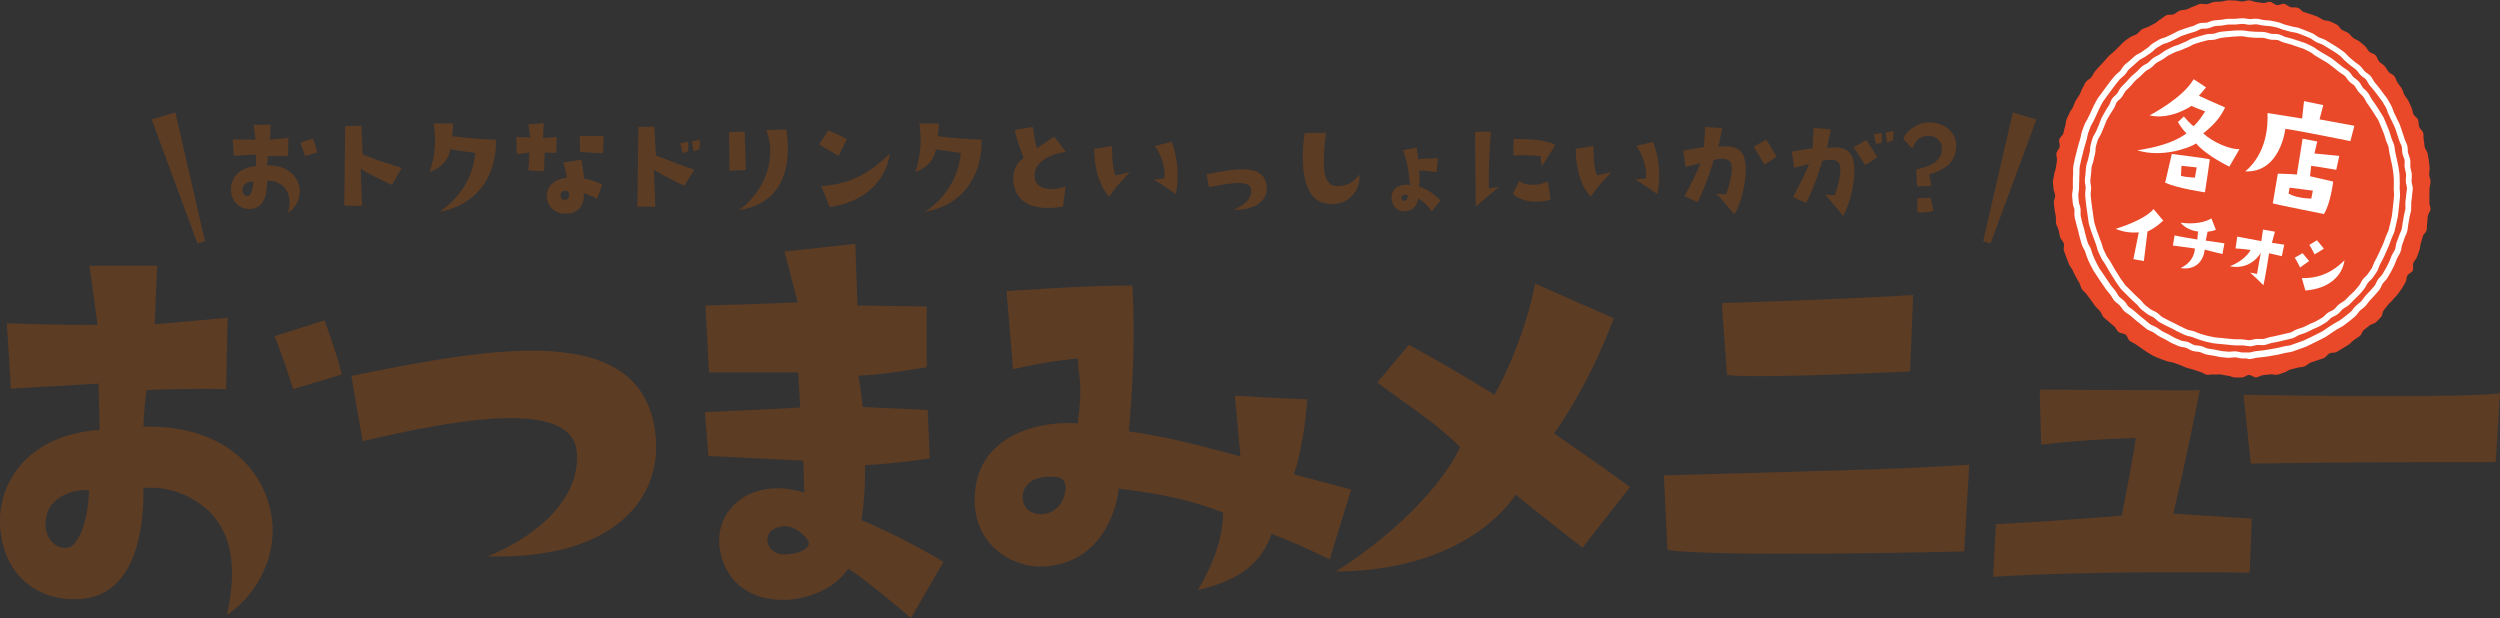 <?xml version="1.0" encoding="UTF-8"?><svg xmlns="http://www.w3.org/2000/svg" viewBox="0 0 299.9 74.15"><rect x="0" y="0" width="299.9" height="74.15" fill="#333333" stroke="none"/><defs><style>.cls-1{fill:#e94829;}.cls-2{fill:#fff;}.cls-3{fill:#5d3c24;}.cls-4{mix-blend-mode:multiply;}.cls-5{isolation:isolate;}</style></defs><g class="cls-5"><g id="_レイヤー_2"><g id="_レイヤー_1-2"><g><g class="cls-4"><g><path class="cls-1" d="M291.45,22.58c0,.28-.01,.56-.02,.84s.03,.56,0,.84,.16,.58,.13,.86-.29,.53-.33,.81-.02,.57-.07,.84,0,.58-.07,.85-.38,.48-.46,.76-.14,.54-.23,.81-.08,.56-.17,.83-.18,.53-.28,.79-.32,.47-.44,.73,.05,.64-.07,.9-.52,.37-.65,.62-.1,.59-.24,.83-.28,.49-.43,.73-.34,.45-.5,.68-.39,.41-.56,.64-.41,.39-.58,.61-.34,.44-.52,.66-.15,.62-.34,.83-.39,.41-.59,.61-.58,.21-.79,.4-.45,.34-.66,.52-.27,.55-.49,.73-.47,.31-.7,.48-.41,.41-.64,.56-.49,.29-.72,.44-.48,.3-.73,.44-.62,.04-.87,.18-.41,.44-.66,.56-.55,.16-.8,.27-.54,.16-.8,.27-.46,.36-.73,.46-.57,.07-.84,.15-.54,.14-.82,.21-.5,.3-.78,.37-.54,.21-.81,.26-.59-.08-.87-.04-.56,.06-.84,.09-.54,.25-.83,.27-.58-.3-.86-.29-.56,.3-.84,.3-.57,0-.85,0-.56-.19-.84-.21-.55-.11-.83-.15-.57,.04-.85,0-.59,.08-.86,.03-.52-.28-.79-.34-.53-.2-.8-.27-.55-.14-.81-.22-.51-.23-.78-.33-.53-.18-.79-.28-.58-.08-.83-.19-.54-.17-.8-.29-.53-.2-.78-.33-.49-.29-.73-.43-.46-.33-.7-.48-.47-.32-.7-.48-.51-.26-.73-.43-.27-.57-.49-.74-.62-.13-.84-.31-.32-.49-.52-.68-.45-.35-.65-.55-.45-.35-.64-.56-.25-.53-.44-.74-.41-.39-.58-.61-.31-.47-.48-.69-.35-.44-.51-.68-.43-.39-.58-.63-.19-.54-.33-.79-.29-.48-.42-.73-.25-.51-.37-.76-.33-.47-.44-.73-.2-.53-.3-.79-.19-.53-.29-.8,.06-.61-.02-.88-.36-.48-.44-.75-.12-.55-.18-.83-.24-.53-.3-.8,0-.57-.04-.85-.12-.55-.15-.83-.07-.56-.09-.84,.17-.57,.16-.85-.2-.56-.2-.84-.08-.57-.07-.85,.13-.56,.15-.84,.18-.55,.21-.83,.09-.55,.13-.83-.12-.59-.07-.87,.33-.51,.39-.78-.12-.61-.05-.88,.4-.47,.49-.74,.11-.55,.21-.82,.06-.58,.17-.84,.24-.51,.35-.77,.31-.48,.43-.73,.19-.53,.33-.78,.32-.46,.46-.71,.2-.53,.35-.77,.24-.52,.4-.75,.49-.34,.66-.57,.27-.5,.45-.72,.38-.41,.57-.63,.38-.41,.57-.62,.36-.44,.56-.63,.44-.35,.64-.54,.38-.42,.59-.6,.39-.41,.61-.59,.47-.31,.7-.48,.54-.21,.77-.37,.39-.42,.63-.57,.54-.18,.79-.32,.49-.26,.74-.39,.44-.37,.69-.5,.45-.37,.71-.48,.61,0,.87-.11,.47-.35,.73-.44,.57-.06,.84-.15,.51-.27,.78-.34,.52-.25,.79-.31,.59,.07,.87,.02,.53-.22,.81-.26,.57-.01,.85-.04,.55-.13,.83-.15,.57,.03,.85,.02,.56,.12,.84,.12,.57-.15,.85-.14,.55,.18,.83,.2,.55,.09,.83,.12,.59-.18,.87-.14,.51,.34,.79,.39,.62-.21,.89-.15,.5,.33,.77,.4,.59-.02,.86,.07,.46,.42,.72,.51,.54,.16,.8,.26,.54,.17,.8,.28,.48,.29,.74,.41,.6,.06,.85,.19,.52,.23,.77,.37,.37,.48,.61,.63,.53,.22,.76,.38,.38,.43,.61,.6,.52,.24,.74,.42,.44,.36,.65,.54,.31,.49,.52,.68,.56,.23,.76,.43,.23,.55,.43,.76,.48,.32,.66,.54,.3,.48,.48,.7,.54,.3,.7,.53,.21,.54,.37,.77,.35,.44,.5,.68,.18,.55,.32,.79,.34,.45,.48,.7,.22,.52,.35,.77,.13,.55,.24,.81,.46,.42,.56,.68,.05,.58,.14,.85,.4,.46,.48,.73,0,.59,.07,.86,.05,.56,.11,.84,.31,.51,.36,.79,.1,.56,.14,.83,.06,.56,.09,.84-.07,.57-.05,.85,.15,.55,.16,.84-.12,.56-.12,.85Z"/><path class="cls-2" d="M269.8,41.52c-.16,0-.31-.02-.45-.05-.12-.02-.23-.04-.35-.04h-.28c-.2,0-.4,0-.59,0-.2,0-.4-.03-.61-.05l-.51-.05c-.21-.02-.41-.03-.62-.06-.12-.02-.23-.03-.35-.03-.17-.01-.35-.03-.52-.06-.29-.05-.57-.11-.85-.18-.19-.04-.37-.1-.55-.16l-.29-.09c-.17-.05-.33-.12-.49-.18-.11-.05-.22-.09-.33-.13-.11-.04-.23-.06-.34-.09-.17-.04-.34-.07-.5-.14-.17-.06-.33-.14-.49-.22-.1-.05-.2-.1-.3-.15-.17-.07-.33-.16-.49-.25-.09-.05-.19-.1-.28-.15s-.2-.09-.29-.14c-.17-.08-.33-.15-.49-.24-.1-.06-.21-.11-.31-.16-.16-.08-.32-.16-.47-.25-.15-.09-.28-.21-.41-.33-.09-.08-.17-.16-.27-.23-.09-.06-.2-.11-.31-.16-.15-.07-.32-.14-.47-.26l-.17-.13c-.18-.13-.35-.26-.52-.4-.15-.12-.26-.26-.36-.39-.07-.09-.14-.18-.23-.26l-.14-.12c-.17-.15-.34-.31-.5-.47l-.22-.21c-.14-.13-.27-.26-.4-.4-.08-.09-.16-.17-.25-.25-.13-.12-.26-.24-.37-.38-.11-.13-.21-.28-.31-.43-.06-.1-.13-.19-.2-.28-.1-.14-.2-.29-.28-.44-.06-.1-.12-.2-.19-.3-.11-.16-.21-.33-.32-.5l-.14-.24c-.14-.22-.26-.45-.39-.68-.1-.18-.17-.27-.24-.37-.1-.14-.2-.28-.28-.44-.13-.26-.25-.52-.37-.79-.07-.16-.12-.33-.16-.5-.03-.11-.06-.23-.1-.34-.11-.3-.21-.55-.3-.82-.04-.11-.08-.21-.12-.32-.06-.17-.13-.33-.18-.5-.03-.11-.07-.21-.1-.32-.06-.17-.11-.34-.16-.52-.04-.17-.06-.34-.08-.52-.01-.12-.03-.23-.05-.35-.04-.2-.06-.41-.09-.62l-.07-.49c-.03-.21-.06-.41-.08-.62l-.03-.3c-.02-.19-.04-.38-.05-.57,0-.17,0-.34,.03-.52,.01-.12,.03-.24,.03-.35s-.02-.23-.04-.34c-.03-.16-.06-.34-.06-.53,0-.19,.03-.37,.05-.56l.06-.63c.01-.19,.02-.37,.05-.55,.03-.19,.09-.36,.14-.51,.04-.11,.08-.22,.1-.33,.04-.22,.09-.43,.14-.64l.05-.21c.03-.11,.03-.23,.04-.34,0-.16,.02-.35,.07-.53l.05-.18c.06-.22,.12-.45,.2-.66,.06-.18,.16-.34,.25-.48,.06-.1,.12-.2,.16-.3,.11-.27,.22-.54,.34-.8,.05-.11,.09-.22,.12-.33,.06-.16,.12-.33,.19-.48,.09-.17,.18-.34,.28-.5l.15-.26c.09-.17,.2-.33,.3-.49l.16-.25c.06-.1,.1-.21,.14-.31,.06-.15,.13-.33,.23-.48,.11-.16,.25-.28,.37-.39,.09-.08,.17-.15,.24-.24,.07-.09,.13-.2,.18-.3,.08-.16,.17-.31,.28-.44,.11-.13,.24-.25,.37-.38,.09-.08,.17-.16,.25-.25,.08-.08,.15-.17,.22-.25,.11-.14,.23-.27,.36-.4,.12-.12,.26-.24,.4-.35,.09-.07,.18-.15,.26-.22,.09-.08,.17-.17,.25-.25,.12-.13,.24-.26,.37-.37s.29-.2,.44-.28c.1-.06,.21-.11,.3-.18,.09-.07,.17-.15,.26-.24,.12-.13,.25-.25,.39-.35,.14-.1,.3-.18,.45-.25,.11-.05,.21-.11,.31-.17,.1-.06,.19-.13,.29-.2,.14-.1,.28-.21,.43-.29,.22-.12,.44-.23,.66-.34l.12-.06c.16-.08,.32-.13,.49-.18,.11-.03,.23-.07,.33-.11l.2-.09c.2-.09,.4-.18,.6-.26,.11-.04,.21-.1,.31-.16,.15-.09,.31-.17,.48-.23,.28-.09,.56-.18,.84-.26,.32-.09,.58-.17,.84-.23,.18-.04,.36-.05,.53-.05,.12,0,.23,0,.35-.02,.11-.02,.22-.06,.33-.1,.17-.06,.34-.11,.51-.13,.25-.04,.51-.06,.77-.08l.33-.03c.21-.02,.43-.04,.64-.05,.48-.02,1-.03,1.4,.05,.11,.02,.23,.05,.34,.05,.28,.01,.55,.04,.83,.06,.16,.01,.27,.01,.39,0,.17,0,.35,0,.52,.02,.17,.02,.34,.07,.51,.12,.11,.03,.23,.07,.34,.09,.11,.02,.23,.02,.34,.02,.16,0,.35,0,.54,.04,.19,.04,.35,.12,.5,.19,.11,.05,.21,.1,.32,.13,.1,.03,.21,.06,.31,.08,.18,.04,.36,.09,.53,.15l.29,.09c.18,.06,.36,.11,.54,.18,.11,.04,.22,.08,.33,.11,.17,.05,.33,.1,.49,.17,.22,.1,.43,.2,.65,.31l.14,.07c.16,.08,.3,.19,.44,.29,.09,.07,.19,.14,.29,.2,.25,.14,.5,.29,.75,.44,.09,.06,.19,.11,.29,.17,.16,.09,.31,.18,.46,.28,.16,.11,.3,.22,.45,.34l.24,.19c.23,.18,.46,.35,.68,.54,.09,.07,.19,.14,.29,.2,.15,.09,.3,.19,.43,.31,.14,.13,.25,.28,.34,.41,.07,.1,.13,.19,.21,.27,.08,.08,.18,.15,.27,.22,.14,.11,.29,.21,.4,.34,.13,.14,.22,.3,.3,.44,.06,.1,.12,.2,.19,.29,.07,.09,.16,.17,.25,.25,.13,.12,.25,.24,.36,.38,.1,.14,.19,.29,.27,.45,.05,.1,.11,.21,.18,.31,.06,.09,.13,.18,.19,.27,.11,.15,.21,.29,.31,.45l.17,.26c.1,.16,.21,.31,.3,.48,.06,.1,.12,.2,.19,.3,.1,.15,.19,.29,.27,.45,.08,.16,.14,.32,.21,.49,.04,.11,.08,.21,.13,.32,.12,.27,.23,.54,.33,.81,.06,.17,.11,.33,.16,.51,.03,.11,.06,.22,.1,.33,.04,.11,.09,.22,.13,.33,.07,.16,.14,.32,.19,.49,.05,.17,.07,.34,.09,.52,.01,.12,.02,.23,.05,.35l.04,.16c.05,.23,.11,.46,.15,.69,.02,.11,.05,.22,.07,.32,.04,.18,.08,.35,.11,.53l.05,.3c.03,.19,.06,.38,.08,.57,.02,.2,.02,.4,.03,.6v.28c.02,.18,.01,.36,0,.54,0,.11,0,.22,0,.34,0,.12,0,.24,.02,.35,.01,.17,.03,.35,.02,.52,0,.2-.03,.39-.05,.58l-.04,.4c-.02,.25-.05,.5-.08,.75-.02,.11-.03,.23-.04,.34-.02,.18-.03,.36-.07,.53-.04,.2-.08,.39-.13,.58l-.13,.56c-.04,.19-.08,.37-.13,.56-.05,.17-.12,.33-.2,.49-.05,.11-.1,.21-.14,.32-.09,.28-.19,.55-.3,.82-.07,.19-.16,.37-.24,.56l-.18,.4c-.09,.21-.18,.42-.29,.63-.13,.26-.26,.52-.4,.77-.06,.1-.09,.21-.13,.32-.06,.15-.12,.33-.22,.49-.1,.17-.22,.33-.33,.49l-.16,.23c-.11,.16-.24,.28-.36,.39-.08,.08-.17,.16-.24,.25-.07,.09-.12,.2-.18,.3-.08,.14-.16,.31-.28,.45l-.14,.17c-.14,.17-.28,.34-.43,.5-.12,.13-.25,.25-.38,.37-.09,.08-.17,.15-.25,.24l-.22,.23c-.13,.13-.26,.27-.39,.39-.14,.13-.3,.22-.44,.3-.1,.06-.2,.12-.29,.19-.09,.07-.17,.16-.24,.25-.12,.13-.24,.26-.38,.37-.14,.11-.3,.18-.46,.26-.11,.05-.21,.1-.31,.17-.09,.06-.17,.15-.25,.23-.12,.12-.25,.25-.41,.35-.25,.15-.5,.3-.76,.44-.15,.08-.31,.15-.47,.22-.11,.04-.22,.09-.33,.14l-.23,.12c-.18,.09-.37,.19-.56,.27-.16,.07-.33,.12-.49,.17-.11,.03-.22,.07-.33,.11-.11,.04-.21,.1-.31,.16-.14,.08-.3,.18-.48,.24-.16,.05-.33,.09-.51,.13-.12,.02-.23,.05-.35,.08-.19,.05-.39,.1-.58,.14l-.27,.06c-.28,.07-.57,.12-.85,.17-.11,.02-.22,.06-.33,.1-.17,.06-.34,.11-.51,.14-.18,.03-.36,.01-.53,0-.12,0-.24-.02-.35,0-.11,.01-.23,.04-.34,.07-.17,.04-.35,.08-.52,.09-.02,0-.05,0-.07,0Zm-.8-.8c.15,0,.31,.02,.46,.05,.14,.02,.27,.04,.38,.04,.13,0,.26-.04,.39-.07,.15-.04,.3-.07,.45-.08,.15-.01,.31,0,.46,0,.14,0,.27,.02,.38,0,.13-.02,.26-.06,.38-.11,.14-.05,.29-.09,.43-.12,.28-.05,.55-.1,.82-.17l.28-.06c.18-.04,.36-.08,.54-.13,.13-.04,.26-.06,.4-.09,.14-.03,.29-.06,.42-.1,.11-.04,.22-.1,.34-.17,.13-.08,.27-.16,.41-.21,.13-.05,.26-.09,.39-.13,.14-.04,.28-.08,.41-.14,.18-.08,.35-.17,.52-.25l.23-.12c.12-.06,.25-.11,.38-.16,.13-.05,.27-.11,.39-.18,.24-.14,.49-.27,.73-.42,.09-.06,.18-.15,.28-.25,.11-.11,.23-.23,.36-.32,.12-.09,.26-.15,.4-.22,.12-.06,.24-.11,.34-.19,.1-.08,.19-.18,.28-.28,.1-.11,.2-.23,.32-.32,.12-.1,.25-.18,.38-.26,.12-.07,.23-.14,.32-.21,.12-.11,.24-.24,.36-.36,.08-.08,.16-.16,.23-.24,.09-.09,.18-.18,.28-.26,.11-.1,.23-.21,.33-.32,.14-.15,.27-.31,.4-.47l.14-.17c.07-.09,.13-.2,.2-.33,.07-.14,.15-.27,.24-.4,.09-.12,.21-.23,.32-.34,.1-.09,.2-.18,.26-.28l.17-.24c.11-.15,.21-.3,.31-.45,.06-.1,.1-.22,.15-.35,.05-.15,.11-.29,.18-.43,.14-.24,.26-.49,.39-.74,.1-.2,.19-.4,.27-.59l.19-.41c.08-.17,.16-.34,.23-.52,.1-.26,.2-.52,.29-.79,.05-.14,.11-.27,.17-.4,.06-.12,.12-.24,.16-.37,.05-.17,.08-.34,.12-.51l.14-.59c.04-.18,.09-.36,.12-.54,.03-.15,.04-.31,.06-.47,.01-.12,.02-.25,.04-.37,.03-.24,.05-.48,.08-.72l.04-.41c.02-.18,.04-.36,.05-.54,0-.14,0-.29-.02-.43-.01-.14-.02-.27-.02-.41,0-.12,0-.24,.01-.37,0-.16,.01-.32,0-.47v-.29c-.02-.19-.02-.37-.04-.55-.02-.17-.04-.35-.07-.52l-.05-.31c-.02-.16-.06-.31-.09-.47-.03-.12-.05-.23-.08-.35-.04-.22-.09-.44-.14-.66l-.04-.16c-.03-.14-.05-.29-.07-.44-.01-.13-.03-.27-.06-.4-.04-.14-.1-.26-.15-.39-.06-.13-.11-.26-.16-.39-.04-.12-.07-.24-.11-.37-.04-.15-.08-.3-.14-.44-.1-.26-.21-.52-.32-.78-.05-.11-.1-.23-.14-.35-.06-.15-.11-.29-.18-.43-.06-.13-.15-.25-.23-.37-.08-.11-.15-.23-.22-.34-.08-.15-.18-.29-.27-.43l-.18-.28c-.09-.14-.18-.27-.28-.4-.07-.09-.14-.19-.2-.28-.08-.12-.15-.25-.22-.38-.06-.12-.12-.24-.21-.35-.08-.11-.18-.2-.28-.3-.1-.1-.21-.2-.3-.31-.1-.12-.18-.25-.26-.39-.07-.12-.14-.23-.21-.32-.09-.1-.19-.17-.3-.25-.12-.09-.25-.18-.35-.29-.11-.11-.2-.24-.29-.36-.08-.11-.16-.22-.24-.3-.1-.09-.21-.16-.32-.23-.13-.08-.26-.16-.37-.26-.21-.18-.43-.35-.66-.52l-.26-.2c-.13-.11-.27-.21-.41-.31-.13-.09-.27-.17-.41-.25-.1-.06-.21-.12-.31-.18-.24-.15-.48-.29-.72-.43-.13-.07-.25-.17-.37-.26-.1-.08-.21-.16-.32-.22l-.14-.07c-.2-.1-.41-.2-.61-.3-.13-.06-.28-.1-.42-.15-.13-.04-.26-.08-.38-.13-.16-.06-.33-.11-.49-.17l-.3-.1c-.16-.05-.32-.09-.48-.13-.11-.03-.22-.06-.33-.09-.15-.04-.29-.11-.43-.17-.13-.06-.25-.12-.36-.14-.1-.02-.23-.02-.37-.02-.16,0-.32,0-.48-.03-.14-.03-.27-.06-.41-.1-.13-.04-.27-.08-.41-.1-.13-.02-.27-.02-.41-.01-.15,0-.29,0-.44,0-.3-.03-.57-.05-.83-.06-.15,0-.3-.04-.45-.07-.47-.1-.83-.05-1.23-.03-.2,0-.4,.03-.61,.05l-.33,.03c-.25,.02-.5,.04-.74,.08-.13,.02-.26,.06-.39,.1-.14,.05-.28,.09-.43,.12-.15,.03-.31,.03-.46,.04-.14,0-.27,0-.38,.03-.25,.06-.51,.13-.76,.2-.33,.09-.6,.18-.86,.27-.12,.04-.24,.11-.35,.17-.13,.08-.27,.15-.41,.2-.19,.07-.38,.16-.57,.24l-.2,.09c-.14,.06-.28,.1-.42,.15-.13,.04-.26,.07-.38,.13l-.12,.06c-.21,.1-.42,.21-.63,.32-.13,.07-.24,.16-.36,.24-.11,.08-.22,.16-.33,.23-.12,.07-.24,.14-.37,.2-.13,.06-.25,.13-.37,.21-.11,.07-.2,.17-.29,.26-.11,.11-.21,.22-.33,.31-.12,.09-.25,.16-.38,.24-.12,.06-.23,.13-.33,.21-.11,.09-.21,.2-.31,.3-.09,.1-.19,.2-.29,.29-.09,.09-.19,.17-.29,.25-.12,.1-.24,.19-.34,.3-.11,.11-.21,.23-.31,.35-.08,.09-.16,.19-.24,.28-.09,.1-.19,.19-.29,.29-.11,.1-.21,.2-.31,.31-.08,.1-.14,.22-.21,.33-.07,.13-.15,.27-.24,.39-.1,.13-.22,.24-.34,.34-.1,.09-.2,.17-.26,.26-.06,.09-.11,.21-.16,.34-.06,.15-.12,.3-.2,.43l-.17,.26c-.1,.15-.19,.3-.28,.45l-.16,.27c-.09,.15-.18,.3-.26,.46-.06,.13-.11,.26-.16,.4-.04,.13-.09,.26-.15,.38-.11,.26-.23,.51-.33,.77-.06,.15-.14,.28-.22,.42-.07,.12-.14,.23-.18,.33-.07,.21-.13,.42-.19,.63l-.05,.18c-.03,.11-.04,.24-.04,.37,0,.16-.02,.32-.05,.47l-.05,.21c-.05,.2-.1,.4-.13,.6-.03,.15-.08,.3-.13,.44-.05,.13-.09,.25-.11,.37-.02,.16-.03,.33-.04,.5,0,.11-.01,.23-.03,.34l-.04,.33c-.02,.17-.04,.34-.05,.51,0,.11,.02,.23,.04,.37,.03,.16,.06,.32,.06,.48,0,.14-.02,.29-.03,.43-.02,.14-.03,.27-.02,.41,0,.17,.03,.35,.05,.52l.03,.32c.02,.2,.05,.39,.08,.58l.07,.5c.02,.19,.05,.39,.08,.58,.02,.13,.04,.26,.06,.39,.02,.15,.04,.3,.07,.44,.04,.15,.09,.3,.14,.45,.04,.12,.08,.23,.11,.35,.04,.15,.1,.29,.16,.44,.05,.12,.09,.23,.13,.35,.08,.25,.18,.5,.28,.75,.07,.17,.1,.31,.14,.44,.04,.13,.07,.27,.13,.4,.11,.26,.23,.51,.36,.76,.06,.12,.14,.23,.22,.34,.09,.12,.17,.24,.24,.36,.16,.29,.29,.51,.42,.73l.15,.25c.09,.16,.19,.31,.29,.47,.07,.11,.14,.22,.21,.33,.08,.13,.15,.26,.24,.37,.08,.1,.15,.21,.22,.31,.09,.13,.17,.25,.27,.37,.09,.11,.2,.21,.31,.31,.1,.09,.2,.19,.29,.29,.12,.13,.24,.25,.36,.36l.23,.23c.15,.15,.31,.3,.47,.44l.14,.13c.11,.1,.21,.22,.31,.34,.09,.11,.17,.21,.26,.29,.16,.13,.33,.26,.49,.38l.18,.13c.09,.07,.21,.12,.33,.18,.14,.07,.29,.13,.42,.22,.12,.08,.24,.19,.35,.29,.1,.09,.19,.18,.3,.25,.13,.08,.27,.15,.4,.21,.12,.06,.23,.11,.34,.18,.14,.08,.29,.15,.44,.22,.11,.05,.21,.1,.32,.15,.1,.05,.2,.1,.3,.16,.15,.08,.29,.16,.44,.22,.11,.05,.22,.1,.33,.16,.14,.07,.28,.14,.43,.2,.13,.05,.26,.08,.39,.1,.14,.03,.28,.06,.42,.11,.13,.04,.25,.1,.38,.15,.13,.06,.26,.11,.4,.15l.3,.09c.17,.05,.33,.1,.5,.14,.27,.06,.55,.12,.82,.17,.15,.03,.3,.04,.45,.05,.13,.01,.26,.02,.39,.04,.19,.03,.38,.04,.57,.06l.53,.05c.19,.02,.38,.04,.56,.05,.18,0,.37,0,.55,0h.29Z"/><path class="cls-2" d="M269.6,43c-.1,0-.21,0-.31,0h-.3c-.19,0-.37-.04-.52-.08-.11-.02-.23-.05-.34-.06-.12,0-.23,.01-.35,.03-.17,.02-.34,.04-.52,.03l-.23-.02c-.21-.02-.42-.03-.63-.06-.17-.02-.34-.06-.51-.1-.11-.03-.22-.05-.34-.07-.11-.02-.21-.03-.32-.05-.18-.03-.36-.05-.54-.09-.18-.04-.35-.11-.5-.18-.11-.05-.21-.1-.32-.12-.11-.03-.23-.04-.35-.05-.17-.02-.35-.04-.51-.09-.17-.05-.32-.13-.48-.22-.1-.06-.2-.11-.31-.15-.11-.04-.22-.05-.33-.07-.16-.02-.34-.05-.52-.12-.27-.11-.53-.23-.8-.35-.16-.07-.3-.16-.45-.25-.1-.06-.2-.12-.31-.18l-.24-.12c-.18-.09-.36-.18-.53-.27-.15-.08-.29-.19-.43-.29-.09-.07-.19-.14-.29-.2-.1-.06-.21-.1-.31-.15-.15-.06-.32-.13-.47-.23-.14-.1-.27-.21-.4-.32-.09-.08-.18-.15-.27-.22-.16-.12-.31-.24-.46-.37l-.22-.18c-.22-.18-.44-.37-.66-.56-.09-.08-.19-.14-.28-.2-.15-.1-.29-.19-.42-.31-.13-.13-.23-.27-.33-.41-.07-.1-.13-.19-.21-.28-.08-.08-.17-.15-.27-.23-.14-.11-.28-.22-.39-.34-.11-.13-.2-.28-.29-.44-.06-.1-.12-.2-.19-.29l-.18-.22c-.12-.15-.25-.3-.36-.45-.12-.16-.23-.33-.34-.49l-.3-.44c-.11-.16-.23-.33-.33-.5-.06-.1-.13-.19-.19-.29-.1-.14-.2-.29-.29-.44-.14-.25-.28-.51-.41-.76-.08-.16-.16-.33-.23-.5l-.12-.29c-.07-.16-.12-.32-.17-.48-.03-.11-.07-.23-.11-.33-.04-.11-.1-.21-.16-.31-.08-.15-.16-.31-.22-.47-.06-.16-.1-.33-.15-.5-.03-.11-.06-.22-.09-.33-.05-.17-.09-.35-.13-.52-.02-.11-.05-.21-.07-.32-.03-.11-.06-.21-.09-.31-.05-.17-.1-.34-.14-.52-.02-.11-.05-.22-.08-.33-.05-.17-.09-.33-.12-.51-.03-.17-.03-.34-.02-.52,0-.12,0-.23,0-.35-.01-.11-.05-.22-.09-.33-.05-.15-.1-.33-.12-.52l-.02-.23c-.02-.21-.04-.42-.05-.63,0-.19,.02-.36,.05-.52,.02-.12,.04-.23,.04-.35v-.2c0-.22,0-.44,0-.66v-.32c.01-.18,.01-.37,.03-.55,0-.12,0-.24,0-.36,0-.17,0-.34,.02-.51,.02-.17,.06-.34,.1-.51,.03-.11,.05-.22,.07-.34,.03-.17,.08-.34,.12-.5,.03-.11,.06-.22,.09-.34,.04-.19,.09-.37,.14-.56l.08-.28c.06-.24,.14-.48,.21-.72l.03-.11c.03-.11,.05-.23,.08-.35,.03-.17,.06-.34,.12-.5,.1-.27,.2-.54,.3-.81,.06-.16,.15-.31,.24-.46,.06-.1,.12-.2,.17-.31l.04-.08c.11-.23,.21-.47,.33-.7,.05-.1,.1-.21,.14-.31,.07-.16,.14-.32,.22-.47,.06-.1,.11-.2,.16-.3,.08-.16,.16-.31,.25-.46,.09-.15,.2-.28,.3-.42,.07-.09,.14-.18,.21-.28,.11-.17,.23-.32,.35-.48l.31-.42c.12-.16,.24-.33,.36-.48l.19-.24c.11-.15,.23-.29,.35-.43,.11-.13,.24-.24,.38-.35,.09-.08,.18-.15,.26-.24,.08-.08,.14-.18,.2-.28,.09-.14,.19-.29,.32-.42,.13-.13,.27-.25,.42-.36l.24-.2c.08-.07,.16-.14,.24-.22,.13-.12,.27-.25,.41-.36,.15-.12,.31-.2,.45-.27,.1-.05,.21-.1,.3-.17,.17-.13,.35-.24,.52-.36l.19-.13c.09-.06,.17-.15,.26-.23,.12-.11,.25-.24,.41-.34l.18-.11c.19-.12,.37-.23,.57-.34,.17-.09,.34-.14,.5-.19,.11-.03,.22-.06,.32-.11,.25-.13,.5-.24,.76-.36,.13-.06,.23-.11,.33-.17,.15-.08,.3-.17,.46-.23,.17-.07,.35-.13,.53-.19l.29-.1c.18-.06,.36-.11,.54-.17l.29-.08c.11-.03,.21-.09,.31-.14,.14-.08,.31-.16,.49-.21,.19-.05,.37-.05,.53-.05,.12,0,.24,0,.34-.02,.11-.02,.22-.07,.33-.11,.16-.06,.33-.12,.5-.15,.17-.03,.34-.04,.51-.05,.12,0,.24-.01,.35-.03,.11-.01,.23-.03,.34-.05,.17-.03,.34-.06,.52-.07,.17-.01,.34-.01,.52,0,.12,0,.23,0,.35,0,.12,0,.23-.02,.35-.04,.34-.04,.69-.04,1.03,.02,.11,.02,.23,.04,.34,.05,.12,0,.23,0,.35-.02,.17-.02,.35-.04,.52-.02,.17,.01,.34,.05,.51,.09,.12,.03,.23,.05,.35,.07,.12,.01,.23,.02,.35,.03,.17,0,.34,.02,.51,.05,.23,.04,.45,.09,.68,.14l.17,.04c.17,.04,.33,.1,.49,.17,.11,.04,.22,.09,.33,.12l.24,.06c.2,.05,.4,.1,.59,.16,.11,.03,.23,.05,.34,.07,.17,.03,.35,.05,.51,.11,.27,.1,.54,.2,.81,.31l.1,.04c.24,.09,.47,.19,.7,.29,.17,.08,.32,.18,.45,.28,.09,.07,.19,.14,.29,.19,.1,.05,.22,.09,.33,.13,.17,.06,.33,.11,.48,.2,.22,.12,.43,.26,.65,.39l.31,.19c.18,.11,.36,.22,.53,.33,.24,.16,.48,.33,.71,.5,.15,.11,.27,.25,.38,.36,.08,.09,.15,.17,.24,.25,.2,.16,.39,.33,.59,.5,.15,.14,.25,.2,.35,.27,.14,.1,.28,.2,.41,.32s.23,.25,.34,.39c.07,.09,.14,.19,.23,.27,.08,.08,.17,.14,.27,.21,.13,.09,.28,.2,.41,.34,.12,.14,.21,.3,.29,.44,.06,.1,.11,.2,.18,.29,.07,.08,.14,.17,.21,.25,.12,.14,.23,.27,.34,.42l.19,.25c.11,.15,.23,.29,.33,.44,.07,.1,.14,.19,.21,.28,.11,.13,.21,.27,.3,.42,.12,.19,.23,.39,.33,.58l.1,.17c.08,.15,.14,.32,.2,.48,.04,.11,.07,.22,.12,.33,.13,.26,.25,.52,.37,.78,.05,.1,.1,.2,.15,.3,.08,.16,.16,.32,.22,.48,.07,.17,.13,.34,.18,.52l.1,.3c.1,.27,.19,.54,.27,.82,.03,.11,.08,.22,.13,.32,.07,.16,.15,.32,.19,.49,.05,.18,.05,.36,.06,.52,0,.12,0,.23,.03,.34s.07,.22,.11,.33c.06,.16,.12,.33,.15,.5,.03,.18,.02,.36,.02,.52,0,.12-.01,.23,0,.35,.01,.11,.04,.23,.07,.34,.04,.17,.08,.34,.1,.51,.01,.17,0,.34-.01,.51,0,.12-.02,.24-.02,.35,0,.1,.03,.21,.06,.33,.04,.16,.09,.34,.09,.53,0,.17-.03,.34-.05,.52-.02,.12-.04,.23-.04,.35,0,.17-.03,.35-.06,.52-.02,.11-.03,.23-.04,.34,0,.12,0,.24,0,.35,0,.17,0,.34-.01,.51-.02,.17-.06,.34-.11,.5-.03,.11-.06,.23-.08,.34l-.05,.3c-.03,.19-.06,.37-.1,.56-.02,.12-.04,.23-.05,.35-.02,.17-.04,.34-.08,.51-.04,.17-.12,.33-.19,.48-.05,.11-.1,.21-.13,.32-.05,.18-.12,.35-.18,.52l-.11,.3c-.04,.11-.06,.22-.07,.34-.03,.16-.06,.34-.13,.51-.06,.16-.15,.31-.24,.46-.06,.1-.12,.2-.17,.31-.05,.11-.09,.22-.13,.33-.06,.16-.12,.32-.19,.48l-.14,.28c-.08,.17-.16,.33-.25,.49-.14,.25-.29,.5-.44,.75-.09,.15-.21,.28-.33,.41-.08,.08-.16,.17-.23,.26-.06,.09-.11,.2-.16,.31-.07,.15-.14,.31-.25,.46-.1,.14-.22,.27-.34,.4-.08,.09-.16,.17-.23,.26-.11,.13-.23,.26-.35,.38-.08,.08-.16,.16-.24,.25-.08,.09-.15,.19-.22,.28-.1,.14-.2,.28-.32,.4-.12,.12-.25,.23-.39,.33-.09,.07-.19,.14-.27,.23-.08,.08-.15,.17-.22,.27-.09,.13-.2,.28-.34,.4-.16,.14-.33,.28-.5,.41l-.17,.14c-.21,.17-.42,.33-.64,.49-.19,.14-.34,.22-.5,.3-.1,.05-.21,.11-.31,.17-.24,.16-.48,.32-.72,.47-.1,.06-.19,.13-.29,.2-.14,.1-.28,.2-.43,.29-.16,.09-.34,.17-.51,.26l-.4,.2c-.21,.11-.42,.21-.64,.31-.1,.05-.2,.1-.3,.15-.16,.08-.32,.16-.48,.23-.18,.07-.37,.14-.55,.2l-.56,.2c-.17,.07-.35,.13-.52,.19-.16,.05-.34,.07-.51,.1-.12,.02-.23,.03-.35,.06-.28,.07-.56,.13-.84,.2-.19,.04-.39,.07-.58,.1l-.46,.08c-.22,.04-.43,.08-.65,.1-.28,.04-.57,.07-.86,.09-.11,0-.22,.04-.34,.07-.16,.04-.33,.09-.52,.09-.09,0-.17,0-.26,0Zm-1.5-.85s.04,0,.07,0c.15,0,.31,.04,.46,.07,.13,.03,.26,.06,.37,.06h.31c.18,0,.35,.01,.53,0,.11,0,.24-.04,.37-.07,.15-.04,.3-.08,.45-.09,.28-.02,.55-.06,.83-.09,.21-.03,.42-.06,.62-.1l.48-.08c.18-.03,.37-.06,.55-.1,.27-.06,.54-.12,.81-.19,.14-.04,.29-.06,.44-.08,.13-.02,.26-.03,.39-.07,.16-.05,.32-.11,.48-.17l.58-.21c.17-.06,.35-.12,.51-.18,.15-.06,.28-.13,.42-.2,.11-.06,.22-.11,.33-.16,.21-.09,.41-.2,.61-.3l.42-.21c.16-.08,.31-.15,.47-.24,.12-.07,.24-.15,.36-.24,.11-.08,.22-.16,.33-.23,.24-.15,.47-.3,.7-.45,.12-.08,.25-.15,.38-.22,.12-.06,.24-.12,.35-.2,.26-.19,.47-.34,.67-.51l.18-.14c.16-.13,.32-.25,.47-.39,.08-.07,.16-.18,.24-.29,.09-.13,.19-.26,.3-.36,.1-.1,.22-.19,.33-.28,.11-.08,.22-.17,.31-.26,.1-.1,.18-.21,.26-.33,.08-.11,.17-.23,.26-.33,.08-.1,.17-.19,.26-.28,.11-.11,.21-.21,.31-.33,.08-.1,.17-.2,.26-.29,.1-.11,.2-.22,.29-.34,.07-.09,.12-.21,.18-.33,.06-.14,.13-.28,.22-.41,.09-.13,.19-.24,.3-.35,.09-.09,.18-.19,.24-.29,.15-.24,.29-.48,.42-.72,.08-.15,.15-.3,.23-.45l.15-.3c.06-.13,.11-.26,.16-.39,.05-.13,.09-.26,.15-.39,.06-.13,.14-.26,.21-.38,.07-.11,.14-.23,.19-.35,.04-.1,.06-.23,.08-.36,.03-.16,.05-.31,.1-.46,.04-.11,.08-.21,.12-.31,.06-.15,.12-.31,.17-.47,.04-.14,.11-.28,.17-.42,.06-.12,.11-.24,.15-.36,.03-.13,.05-.27,.07-.41,.02-.14,.03-.28,.06-.42,.04-.17,.06-.34,.09-.51l.05-.31c.02-.14,.06-.27,.09-.4,.04-.14,.07-.27,.09-.41,.02-.13,.01-.27,0-.41,0-.14,0-.29,0-.43,.01-.13,.03-.26,.05-.39,.02-.15,.04-.29,.05-.44,0-.14,.03-.29,.05-.43,.02-.14,.04-.27,.04-.41,0-.1-.03-.23-.06-.36-.04-.14-.08-.3-.08-.48,0-.15,0-.29,.02-.44,.01-.13,.02-.27,.01-.4-.01-.13-.05-.26-.08-.39-.04-.14-.07-.28-.09-.43-.02-.15-.01-.31,0-.46,0-.14,.01-.27,0-.38-.02-.13-.07-.25-.12-.37-.05-.14-.11-.29-.14-.43-.03-.15-.04-.31-.05-.47,0-.14-.01-.27-.04-.37-.03-.13-.09-.24-.15-.36-.06-.14-.13-.27-.17-.42-.08-.27-.17-.53-.26-.79l-.1-.31c-.05-.16-.1-.32-.17-.47-.06-.15-.13-.29-.2-.43-.05-.11-.11-.22-.16-.33-.11-.25-.23-.5-.36-.75-.07-.14-.12-.28-.17-.43-.04-.12-.08-.25-.14-.36l-.1-.17c-.1-.19-.21-.37-.32-.55-.08-.12-.17-.23-.26-.35-.08-.11-.17-.21-.24-.32-.09-.14-.2-.27-.3-.4l-.2-.26c-.1-.13-.2-.25-.31-.37-.08-.09-.15-.18-.23-.27-.1-.12-.17-.25-.25-.39-.07-.12-.13-.23-.2-.32-.07-.08-.17-.15-.28-.23-.13-.09-.27-.19-.37-.3-.1-.1-.19-.21-.27-.33-.08-.11-.17-.22-.27-.31-.1-.09-.21-.17-.32-.25-.12-.08-.24-.17-.35-.26-.25-.22-.44-.38-.63-.54-.12-.1-.22-.21-.33-.33-.09-.1-.18-.2-.27-.27-.22-.17-.45-.33-.68-.48-.16-.11-.33-.21-.5-.31l-.31-.19c-.2-.13-.41-.25-.62-.37-.11-.06-.24-.1-.36-.15-.14-.05-.29-.1-.42-.17-.14-.07-.26-.16-.39-.25-.11-.08-.22-.16-.32-.21-.22-.1-.45-.19-.67-.28l-.1-.04c-.26-.1-.52-.2-.78-.29-.12-.04-.25-.06-.38-.08-.15-.02-.3-.05-.45-.09-.19-.06-.37-.1-.56-.15l-.24-.06c-.14-.04-.28-.09-.42-.15-.12-.05-.24-.1-.37-.13l-.17-.04c-.21-.05-.43-.09-.64-.13-.14-.02-.28-.03-.43-.04-.14,0-.27-.01-.41-.03-.14-.02-.27-.05-.41-.08s-.27-.06-.41-.07c-.13-.01-.25,0-.38,.02-.15,.02-.31,.03-.46,.03-.15,0-.3-.03-.45-.06-.27-.05-.54-.05-.81-.01-.14,.02-.27,.03-.41,.04-.13,0-.26,0-.39,0-.15,0-.3,0-.45,0-.15,.01-.31,.04-.46,.07-.12,.02-.25,.04-.37,.06-.14,.02-.27,.02-.41,.03-.14,0-.28,.01-.42,.04-.13,.02-.25,.07-.37,.12-.14,.05-.29,.11-.43,.14-.32,.07-.63,.01-.84,.07-.1,.03-.22,.09-.34,.15-.14,.08-.28,.15-.43,.19l-.3,.09c-.17,.05-.33,.09-.49,.15l-.3,.1c-.16,.05-.33,.11-.49,.17-.13,.05-.25,.12-.38,.19-.12,.07-.24,.13-.36,.19-.27,.12-.51,.23-.75,.35-.14,.07-.29,.12-.45,.16-.13,.04-.25,.07-.35,.13-.18,.1-.36,.21-.54,.32l-.18,.11c-.09,.06-.18,.15-.28,.24-.11,.11-.23,.22-.36,.31l-.19,.13c-.17,.11-.33,.22-.49,.34-.12,.09-.26,.16-.4,.23-.12,.06-.24,.12-.32,.19-.13,.1-.25,.22-.37,.33-.08,.08-.17,.16-.25,.23-.08,.07-.17,.15-.25,.22-.13,.11-.26,.21-.38,.33-.08,.07-.15,.18-.22,.29-.09,.13-.18,.27-.29,.38-.1,.1-.21,.2-.32,.29-.1,.09-.21,.17-.3,.27-.11,.13-.22,.26-.32,.4l-.2,.26c-.12,.15-.23,.3-.34,.45l-.32,.43c-.11,.15-.23,.3-.33,.45-.07,.11-.15,.21-.23,.32-.09,.12-.18,.23-.26,.36-.08,.13-.15,.27-.22,.4-.06,.11-.11,.23-.17,.34-.07,.13-.13,.27-.19,.41-.05,.12-.1,.23-.16,.35-.11,.22-.21,.44-.31,.67l-.04,.08c-.06,.13-.13,.25-.2,.37-.07,.12-.14,.24-.19,.36-.1,.26-.2,.52-.29,.78-.04,.12-.07,.26-.09,.39-.03,.14-.05,.29-.1,.43l-.03,.11c-.07,.23-.14,.46-.2,.69l-.08,.29c-.05,.17-.1,.34-.13,.52-.03,.13-.06,.26-.1,.38-.04,.14-.08,.28-.11,.43-.02,.13-.05,.25-.08,.38-.03,.15-.07,.29-.09,.44-.02,.14-.02,.28-.02,.42,0,.14,0,.28-.01,.41-.01,.17-.02,.33-.02,.5v.33c-.02,.21-.02,.42-.02,.63v.21c0,.15-.02,.31-.05,.46-.02,.14-.04,.26-.04,.38,0,.2,.03,.4,.04,.6l.02,.24c0,.11,.05,.23,.09,.36,.05,.15,.09,.3,.11,.46,.02,.15,.02,.3,.01,.45,0,.13,0,.26,.01,.39,.03,.15,.07,.29,.1,.44,.03,.12,.07,.25,.09,.37,.03,.16,.08,.31,.13,.47,.03,.11,.07,.22,.1,.34,.03,.11,.05,.23,.08,.34,.04,.16,.07,.32,.12,.47,.04,.12,.07,.24,.1,.36,.04,.15,.08,.3,.13,.44,.04,.13,.11,.25,.18,.36,.07,.13,.14,.25,.19,.39,.05,.13,.09,.26,.13,.39,.04,.13,.08,.27,.14,.4l.13,.3c.07,.16,.13,.31,.21,.46,.13,.25,.26,.5,.39,.74,.07,.13,.16,.25,.25,.37,.07,.11,.15,.21,.22,.32,.1,.16,.2,.31,.31,.46l.31,.46c.1,.16,.2,.31,.31,.46,.11,.15,.22,.28,.34,.42l.19,.23c.1,.12,.17,.25,.25,.39,.06,.11,.13,.22,.21,.32,.08,.09,.19,.17,.29,.25,.12,.09,.24,.19,.35,.3,.11,.11,.2,.24,.28,.37,.08,.11,.15,.22,.23,.3,.09,.09,.2,.16,.31,.23,.13,.08,.25,.17,.36,.27,.21,.18,.42,.37,.63,.54l.22,.19c.14,.12,.28,.23,.42,.34,.11,.08,.21,.17,.31,.26,.11,.09,.22,.19,.33,.27,.09,.06,.21,.11,.34,.17,.14,.06,.29,.12,.42,.2,.12,.07,.23,.15,.34,.23,.11,.08,.23,.17,.35,.24,.16,.09,.33,.17,.5,.25l.25,.12c.12,.06,.24,.13,.36,.2,.12,.07,.24,.15,.37,.21,.25,.11,.51,.23,.77,.33,.1,.04,.22,.06,.36,.08,.16,.02,.32,.05,.47,.1,.14,.05,.28,.12,.41,.2,.11,.06,.23,.12,.35,.16,.12,.04,.25,.05,.38,.06,.15,.02,.3,.03,.45,.07,.15,.04,.29,.1,.43,.16,.13,.06,.24,.11,.36,.13,.16,.03,.32,.06,.49,.08,.11,.02,.23,.03,.34,.05,.12,.02,.25,.05,.37,.08,.15,.03,.3,.07,.45,.09,.2,.03,.4,.04,.6,.06l.24,.02c.11,0,.24,0,.38-.02,.13-.02,.27-.03,.4-.03Z"/></g><g><path class="cls-2" d="M256.4,18.03c2.29-.36,4.29-.88,5.89-2.02,0,0-.58-.58-1.03-1.37l.71-.67s.9,1.06,1.19,1.16c.76-.77,.92-1.1,1.37-1.77-.29-.1-1.07-.39-1.64-.66,0,0-2.48,1.74-5.03,1.14,0,0,3.97-2.04,5.29-4.34l1.49,.98-.86,1.01s2.57,1.17,3.14,1.4c-.47,1.02-1.16,1.96-2.62,3.11,1.15,1.07,3.26,1.97,4.35,1.89l-1.22,2.1s-2.73-1.3-3.98-2.78c-.85,.56-4.1,1.73-7.04,.83Zm3.33,3.89l.8-3.45s4.51,.56,4.56,.65c0,0-.51,3.58-.58,3.95,0,0-3.12-.43-4.78-1.15Zm3.78-1.84l-1.82-.19-.06,1.21c.55,.16,1.67,.21,1.67,.21l.22-1.24Z"/><path class="cls-2" d="M274.15,15.45s-.58,5.29-4.8,5.11c2.56-2.19,2.72-5.39,2.66-7l4.15,.66,.23-2.09,2.31,.48-.45,1.71,4.18,.77-.48,1.84s-6.24-1.27-7.82-1.48Zm-1.51,8.95l.61-3.57s1.95,.05,2.28,.11l.69-4.3,1.76,.33-.34,1.44,2.98,.29-.36,1.67s-2.05-.36-3.01-.48l-.14,1.25,2.78,.64s-.31,2.63-1.11,3.89c0,0-5.77-1.14-6.14-1.27Zm1.89-1.18c1.1,.62,2.73,.6,2.73,.6l.19-.95-2.79-.36-.12,.71Z"/></g><g><path class="cls-2" d="M253.79,27.45c1.84-.57,3.76-1.42,4.55-2.37l1.16,1.38s-.82,.83-1.89,1.32l-.43,3.53-1.26-.22,.65-3.21c-.92,.06-1.81-.02-2.78-.43Z"/><path class="cls-2" d="M264.58,28.86l2.26,.33-.23,1.28s-1.25-.28-2.13-.52c-.13,1.18-.94,2.52-2.9,2.21,1.21-.6,1.63-1.41,1.73-2.35,0,0-1.34-.18-2.65-.35l.2-1.22s1.05,.23,2.73,.49l.09-.97c-.53,0-1.63-.4-2.09-1.05,1.58,.23,2.87-.03,3.69-.51l.54,1.37c-.14,.07-.68,.21-1,.22l-.22,1.07Z"/><path class="cls-2" d="M270,29.99s-1.15-.16-1.82-.19l.2-1.42s2.32,.44,2.89,.55l.2-1.39,1.43,.25s-.31,1.19-.36,1.34l1.48,.22-.29,1.38s-1.23-.27-1.53-.35c0,0-.48,3.07-.68,3.84-.95-.93-.81-.82-1.59-1.52,0,0,.43,.09,.82,.16,0,0,.32-1.74,.45-2.52-.79,1.26-2.11,1.91-3.7,1.6,1.56-.61,2.29-1.57,2.49-1.97Z"/><path class="cls-2" d="M275.27,30.92l.94-.55,.79,.94s-.62,.46-1.09,.78c0,0-.33-.75-.64-1.17Zm5.98,.3c-.28,1.91-1.88,3.41-4.7,3.63l-.42-1.49c2.22,.05,3.81-.83,5.12-2.14Zm-3.31-2.4l.83,1s-.65,.45-1.12,.69c0,0-.33-.69-.62-1.13l.91-.56Z"/></g></g><g class="cls-4"><path class="cls-3" d="M11.95,51.58l-.12-5.57s-5.44,.31-10.52,.61l-.49-7.83s7.46,.25,10.89,.18l-.98-7.09h8.13l-.31,7.03,8.75-.79-.18,8.56s-4.83-.12-9.54,.12c0,0-.37,2.69-.37,4.4,9.85-.31,14.74,5.44,15.41,11.07,.55,4.22-1.53,8.87-5.38,11.5,1.41-6.67,.18-10.09-2.26-12.54-1.65-1.47-4.34-3-7.77-2.69,.06,6.3-1.53,13.03-7.77,13.33-5.26,.24-9.05-3.18-9.42-8.62-.37-5.2,3.18-11.07,11.93-11.68Zm-3.91,14.13c1.59-.12,2.63-4.04,2.63-6.91-2.14-.12-5.02,.92-5.2,3.73-.18,1.59,.86,3.36,2.57,3.18Zm27.15-19.02s-1.83-5.57-2.26-6.36l5.99-1.9s1.41,3.73,2.08,6.48l-5.81,1.77Z"/><path class="cls-3" d="M58.49,66.75c6.42-2.63,11.13-7.22,10.7-12.48-.49-6.67-15.23-3.79-25.69-1.35l-1.35-7.83c17-3.42,35.23-6.85,36.51,7.34,.67,7.34-4.95,14.74-20.18,14.31Z"/><path class="cls-3" d="M84.56,49.44s9.85-.43,11.44-.55l-.24-4.22h-10.7l-.43-8.01,11.07-.37-1.59-6.12,8.5-.92,.24,7.4,8.32,.12v7.28s-6.91,1.16-8.2,.98c0,0,.49,2.75,.49,3.79l7.83,.37,.24,5.81s-5.14,.73-7.77,.79c0,0,.12,3.24-.43,6.6,0,0,4.71,1.9,9.85,5.02l-3.91,6.73s-5.14-4.46-7.52-5.93c-3,4.65-13.27,5.87-15.23-1.53-1.41-5.2,3.36-9.66,9.97-7.58,0,0-.12-3.06-.12-3.85l-11.38-.55-.43-5.26Zm8.75,13.82c-2.02,.67-1.35,2.81,.12,3.18,1.04,.31,4.4-.37,3.42-1.71-.73-1.04-2.14-1.96-3.55-1.47Z"/><path class="cls-3" d="M155.23,56.9l6.85,1.83-2.57,8.38s-4.04-2.02-6.97-3.06c-1.16,3.18-3.36,5.44-8.81,6.73,2.14-3.79,2.94-6.48,3-9.3-3.42-1.28-6.48-2.14-12.54-2.87-.06,1.35-1.47,9.11-9.23,9.36-3.67,.06-7.71-2.57-8.01-7.34-.49-7.77,6.67-10.21,12.35-9.85,.61-5.14,.12-4.95,0-7.77-3.36,.31-5.32,.73-7.77,1.28l-.79-9.36s9.97-.73,15.11-.67c.37,6.97-.06,13.03-.43,17.49,5.08,.73,8.5,1.71,13.39,3l-.67-7.28s5.93,.37,8.68,.43c0,0-.31,5.08-1.59,8.99Zm-27.4,1.83c.06-1.28-.67-1.53-1.47-1.53-2.57-.18-3.85,1.1-3.67,2.81,.24,1.22,1.47,2.02,3.06,1.53,1.35-.43,1.96-1.71,2.08-2.81Z"/><path class="cls-3" d="M175.18,53.66c-2.75-2.81-6.18-4.95-9.97-7.77l3.79-4.53c3.98,2.2,6.24,3.49,10.27,5.99,1.1-1.83,3.73-7.34,4.89-13.33l9.42,4.16s-2.51,7.22-7.16,13.82c0,0,5.63,3.85,9.11,6.42l-5.69,7.28s-5.57-4.34-8.01-6.36c-2.87,4.16-9.54,9.11-21.59,9.23,6.67-4.22,12.6-10.03,14.92-14.92Z"/><path class="cls-3" d="M199.6,57.03c25.56-.73,27.77-.73,36.63-1.28l-.61,10.4s-29.72,.73-35.59-.18l-.43-8.93Zm7.58-12.05s-.61-7.83-.61-8.62c0,0,17.25-.55,22.93-.98l-.37,9.17s-18.41,.92-21.96,.43Z"/><path class="cls-3" d="M263.88,46.81s-1.71,8.81-3.18,14.8l9.42,.61-.25,6.48s-18.16-.31-30.76,.49l.31-6.3s9.6-.55,15.11-1.04c0,0,1.65-8.38,1.65-9.3,0,0-5.93,.12-11.31,.79,0,0-.18-5.44-.18-6.6,.98,0,18.04,.12,19.2,.06Z"/><path class="cls-3" d="M269.12,47.36c7.12,.12,26.88,.37,30.78-.18l-.52,8.26s-15.96-.06-29.37,.18l-.88-8.26Z"/></g><g class="cls-4"><g><path class="cls-3" d="M30.73,19.95l-.03-1.41s-1.37,.08-2.66,.15l-.12-1.98s1.88,.06,2.75,.05l-.25-1.79h2.05l-.08,1.78,2.21-.2-.05,2.16s-1.22-.03-2.41,.03c0,0-.09,.68-.09,1.11,2.49-.08,3.72,1.37,3.89,2.79,.14,1.07-.39,2.24-1.36,2.9,.35-1.68,.05-2.55-.57-3.17-.42-.37-1.1-.76-1.96-.68,.02,1.59-.39,3.29-1.96,3.37-1.33,.06-2.29-.8-2.38-2.18-.09-1.31,.8-2.79,3.01-2.95Zm-.99,3.57c.4-.03,.66-1.02,.66-1.75-.54-.03-1.27,.23-1.31,.94-.05,.4,.22,.85,.65,.8Zm6.86-4.8s-.46-1.41-.57-1.61l1.51-.48s.36,.94,.52,1.64l-1.47,.45Z"/><path class="cls-3" d="M47.03,22.18c-.46-.17-3.26-1.53-3.77-1.98l.17,4.49s-1.47-.02-2.13-.02c0,0,.06-4.76,.11-9.54l1.93-.05,.17,3.46c2.13,.82,2.98,1.05,4.68,1.61l-1.16,2.02Z"/><path class="cls-3" d="M51.56,20.62c.74-2.27,.73-4,.48-5.81h2.32s-.02,.93-.12,1.53c2.04,.26,3.83,.37,5.25,.42,.12,3.51-1.61,7.72-6.79,8.65,3.23-2.12,4.18-5.23,4.31-7.07,0,0-2.04-.26-2.98-.43-.19,1.08-.91,2.15-2.46,2.72Z"/><path class="cls-3" d="M63.51,18.3s-1.25,.17-1.5,.17l-.08-2.02s1.11,.02,1.7,.03l-.25-1.54,1.85-.17-.09,1.79,1.65-.12-.06,1.9-1.39-.05-.08,2.24-1.88-.08s.11-1.28,.12-2.15Zm8.11,5.56s-.94-.56-1.58-.66c.09,.9-.34,2.64-2.5,2.41-.9-.05-1.88-.77-1.95-2.05,0-1.2,.91-2.12,2.41-2.22,0,0-.06-.8-.43-1.84l2.16-.34c.15,.77,.25,1.25,.31,2.22,0,0,1.14,.26,2.19,.74l-.62,1.75Zm-3.85-.99c-.37,.03-.52,.31-.52,.51-.03,.25,.06,.49,.29,.57,.45,.12,.68-.14,.73-.48,.06-.43-.2-.6-.49-.6Zm4.56-4.49s-1.37-.06-2.73-.14l-.06-1.95s2.05,.05,2.87,0l-.08,2.08Z"/><path class="cls-3" d="M82.11,22.29c-.46-.17-3.17-1.53-3.67-1.98l.17,4.49s-1.47-.02-2.15-.02c0,0,.06-4.76,.12-9.54l1.91-.05,.19,3.46c2.13,.82,2.89,1.14,4.59,1.7l-1.16,1.93Zm-.51-5.11l.96-.19v1.14s-.4,.11-.66,.25l-.29-1.2Zm2.29,.74s-.42,.11-.68,.25l-.2-1.22,.97-.17-.09,1.14Z"/><path class="cls-3" d="M89.33,15.82l.14,4.57-1.96,.09-.05-4.65,1.87-.02Zm-.62,9.36c3.49-2.63,4.39-6.81,3.2-9.57l2.42-.09c.77,5.19-.9,8.93-5.62,9.67Z"/><path class="cls-3" d="M100.59,18.7s-1.96-1.13-2.32-1.37l1.08-1.68s1.27,.51,2.25,1.05l-1.02,2.01Zm-2.07,3.64c3.92-.31,6.05-1.84,8.23-3.91-.52,3.35-3.01,5.76-7.21,6.41l-1.02-2.5Z"/><path class="cls-3" d="M109.81,20.62c.74-2.27,.73-4,.48-5.81h2.32s-.02,.93-.12,1.53c2.04,.26,3.83,.37,5.25,.42,.12,3.51-1.61,7.72-6.79,8.65,3.23-2.12,4.18-5.23,4.31-7.07,0,0-2.04-.26-2.98-.43-.19,1.08-.91,2.15-2.46,2.72Z"/><path class="cls-3" d="M124.15,21.48c.23,1.34,2.47,1.47,3.68,.86l-.32,2.44c-3.1,.52-5.48-.14-5.91-2.75-.26-1.53,.43-2.53,1.2-3.1,0,0-.94-2.32-1.05-3.35l2.16-.35c.14,1.13,.22,1.75,.48,2.56l2.08-1.41,1.37,1.85c-2.02,.26-4.05,1.33-3.69,3.24Z"/><path class="cls-3" d="M131.26,17.85l2.13-.32s-.03,2.83,.45,3.51l1.7-.39c-1.36,1.47-1.54,1.59-2.47,2.92,0,0-1.76-1.48-1.81-5.71Zm8.43,3.57c.14-1.44-.43-2.93-1.16-3.91l2.02-.49c.49,1.3,1.02,3.32,.51,6.28,0,0-2.16-1.56-2.69-1.75,0,0,.93-.12,1.31-.14Z"/><path class="cls-3" d="M150.07,22.7c-.15-1.22-2.76-.66-5.06-.26l-.26-1.54c3.43-.66,6.9-1.36,7.21,1.45,.15,1.47-1.07,2.89-3.98,2.81,1.59-.65,2.22-1.51,2.1-2.46Z"/><path class="cls-3" d="M159.06,15.95c-.43,3.5-.46,5.98,.91,6.3,1.16,.28,2.42-.28,3.12-1.33,.09,2.18-1.58,3.98-4.12,3.46-2.25-.4-3.13-3.47-2.47-8.42l2.56-.02Z"/><path class="cls-3" d="M172.78,24.06l-1.03,1.3c-.59-.93-1.31-1.42-1.64-1.53-.06,.48-.37,1.44-1.54,1.51-1.24,.06-1.78-1.07-1.61-1.92,.23-1.16,1.36-1.37,2.18-1.22,0,0-.12-2.5-.83-4.2l1.64-.28s.14,1,.17,1.37c0,0,1.3-.06,2.36-.12l-.15,1.67s-1.36-.17-2.07-.2c0,0,.05,1.54-.03,1.95,.94,.31,1.84,.86,2.56,1.67Zm-3.98-.66c-.32-.14-.66,.03-.69,.29-.02,.2,.06,.42,.4,.4,.35-.03,.48-.62,.29-.69Z"/><path class="cls-3" d="M177.04,24.79s-.09-5.5-.09-8.97l1.9-.02c-.19,2.36-.29,4.37-.25,6.79l1.22-.14s-1.78,1.41-2.78,2.33Zm4.45-1.54l.76-1.53c1.11,.73,2.47,.48,3.44,.05l.31,2.15c-.77,.36-3.24,.56-4.51-.66Zm.08-6.59c1.7,.02,3.8,.05,5,.74-.59,.9-1.07,1.78-1.64,2.55l-.12-1.2c-1.36-.19-2.42-.11-3.27-.11l.03-1.98Z"/><path class="cls-3" d="M189.02,17.85l2.13-.32s-.03,2.83,.45,3.51l1.7-.39c-1.36,1.47-1.54,1.59-2.47,2.92,0,0-1.76-1.48-1.81-5.71Zm8.43,3.57c.14-1.44-.43-2.93-1.16-3.91l2.02-.49c.49,1.3,1.02,3.32,.51,6.28,0,0-2.16-1.56-2.69-1.75,0,0,.93-.12,1.31-.14Z"/><path class="cls-3" d="M202.2,20.02l-.28-1.95s1.44-.26,2.49-.43l.14-2.41,2.05,.15s-.31,1.53-.46,2.24c1.7-.23,2.69,.15,3.06,1.19,.56,1.53-.03,5.08-1.14,6.92,0,0-1.5-1.85-2.16-2.47,.36,0,.69,0,1.17,.05,.51-1.39,.96-3.3,.48-3.89-.45-.56-1.25-.37-1.98-.23,0,0-.62,2.35-1.91,5.06l-1.59-.71s1.19-2.15,1.93-3.98c0,0-.82,.2-1.79,.46Zm9.45-.28s-.99-1.73-1.28-2.15l1.51-.86,1.24,2.05c-.62,.43-.51,.4-1.47,.96Z"/><path class="cls-3" d="M215.23,20.14l-.28-1.95s1.44-.26,2.49-.42l.14-2.42,2.05,.17s-.31,1.51-.46,2.22c1.68-.23,2.69,.15,3.06,1.2,.56,1.51-.03,5.11-1.14,6.95,0,0-1.5-1.9-2.16-2.52,.36,.02,.69,.02,1.17,.06,.51-1.39,.94-3.32,.48-3.89-.45-.56-1.25-.37-1.98-.25,0,0-.62,2.35-1.91,5.06l-1.61-.71s1.2-2.13,1.95-3.97c0,0-.82,.2-1.79,.45Zm9.98-1.3c-.51,.36-.57,.43-1.47,.96,0,0-1.08-1.73-1.36-2.15l1.51-.86,1.31,2.05Zm-.14-1.53l-.29-1.2,.97-.17v1.14s-.42,.09-.68,.23Zm1.13-1.42l.96-.17-.09,1.13s-.4,.11-.68,.25l-.19-1.2Z"/><path class="cls-3" d="M229.43,17.84l-1.11-1.19c.49-1.17,1.9-2.02,3.26-1.96,2.38,.11,3.18,1.85,3.09,2.98-.11,1.33-.65,2.5-3.23,3.23,0,0,.09,.68,.26,1.39l-1.73,.08c-.02-.46-.08-1.11-.08-2.04,2.41-.52,3.13-1.42,3.06-2.61-.05-.93-1-1.67-2.15-1.36-.65,.17-1.16,.63-1.37,1.48Zm.6,7.64l-.06-1.67,1.64-.09,.31,1.54c-.25,.14-.97,.29-1.88,.22Z"/></g><polygon class="cls-3" points="21.03 13.49 24.59 28.94 23.69 29.21 18.2 14.33 21.03 13.49 21.03 13.49"/><polygon class="cls-3" points="244.28 14.33 238.79 29.21 237.9 28.94 241.46 13.49 244.28 14.33 244.28 14.33"/></g></g></g></g></g></svg>